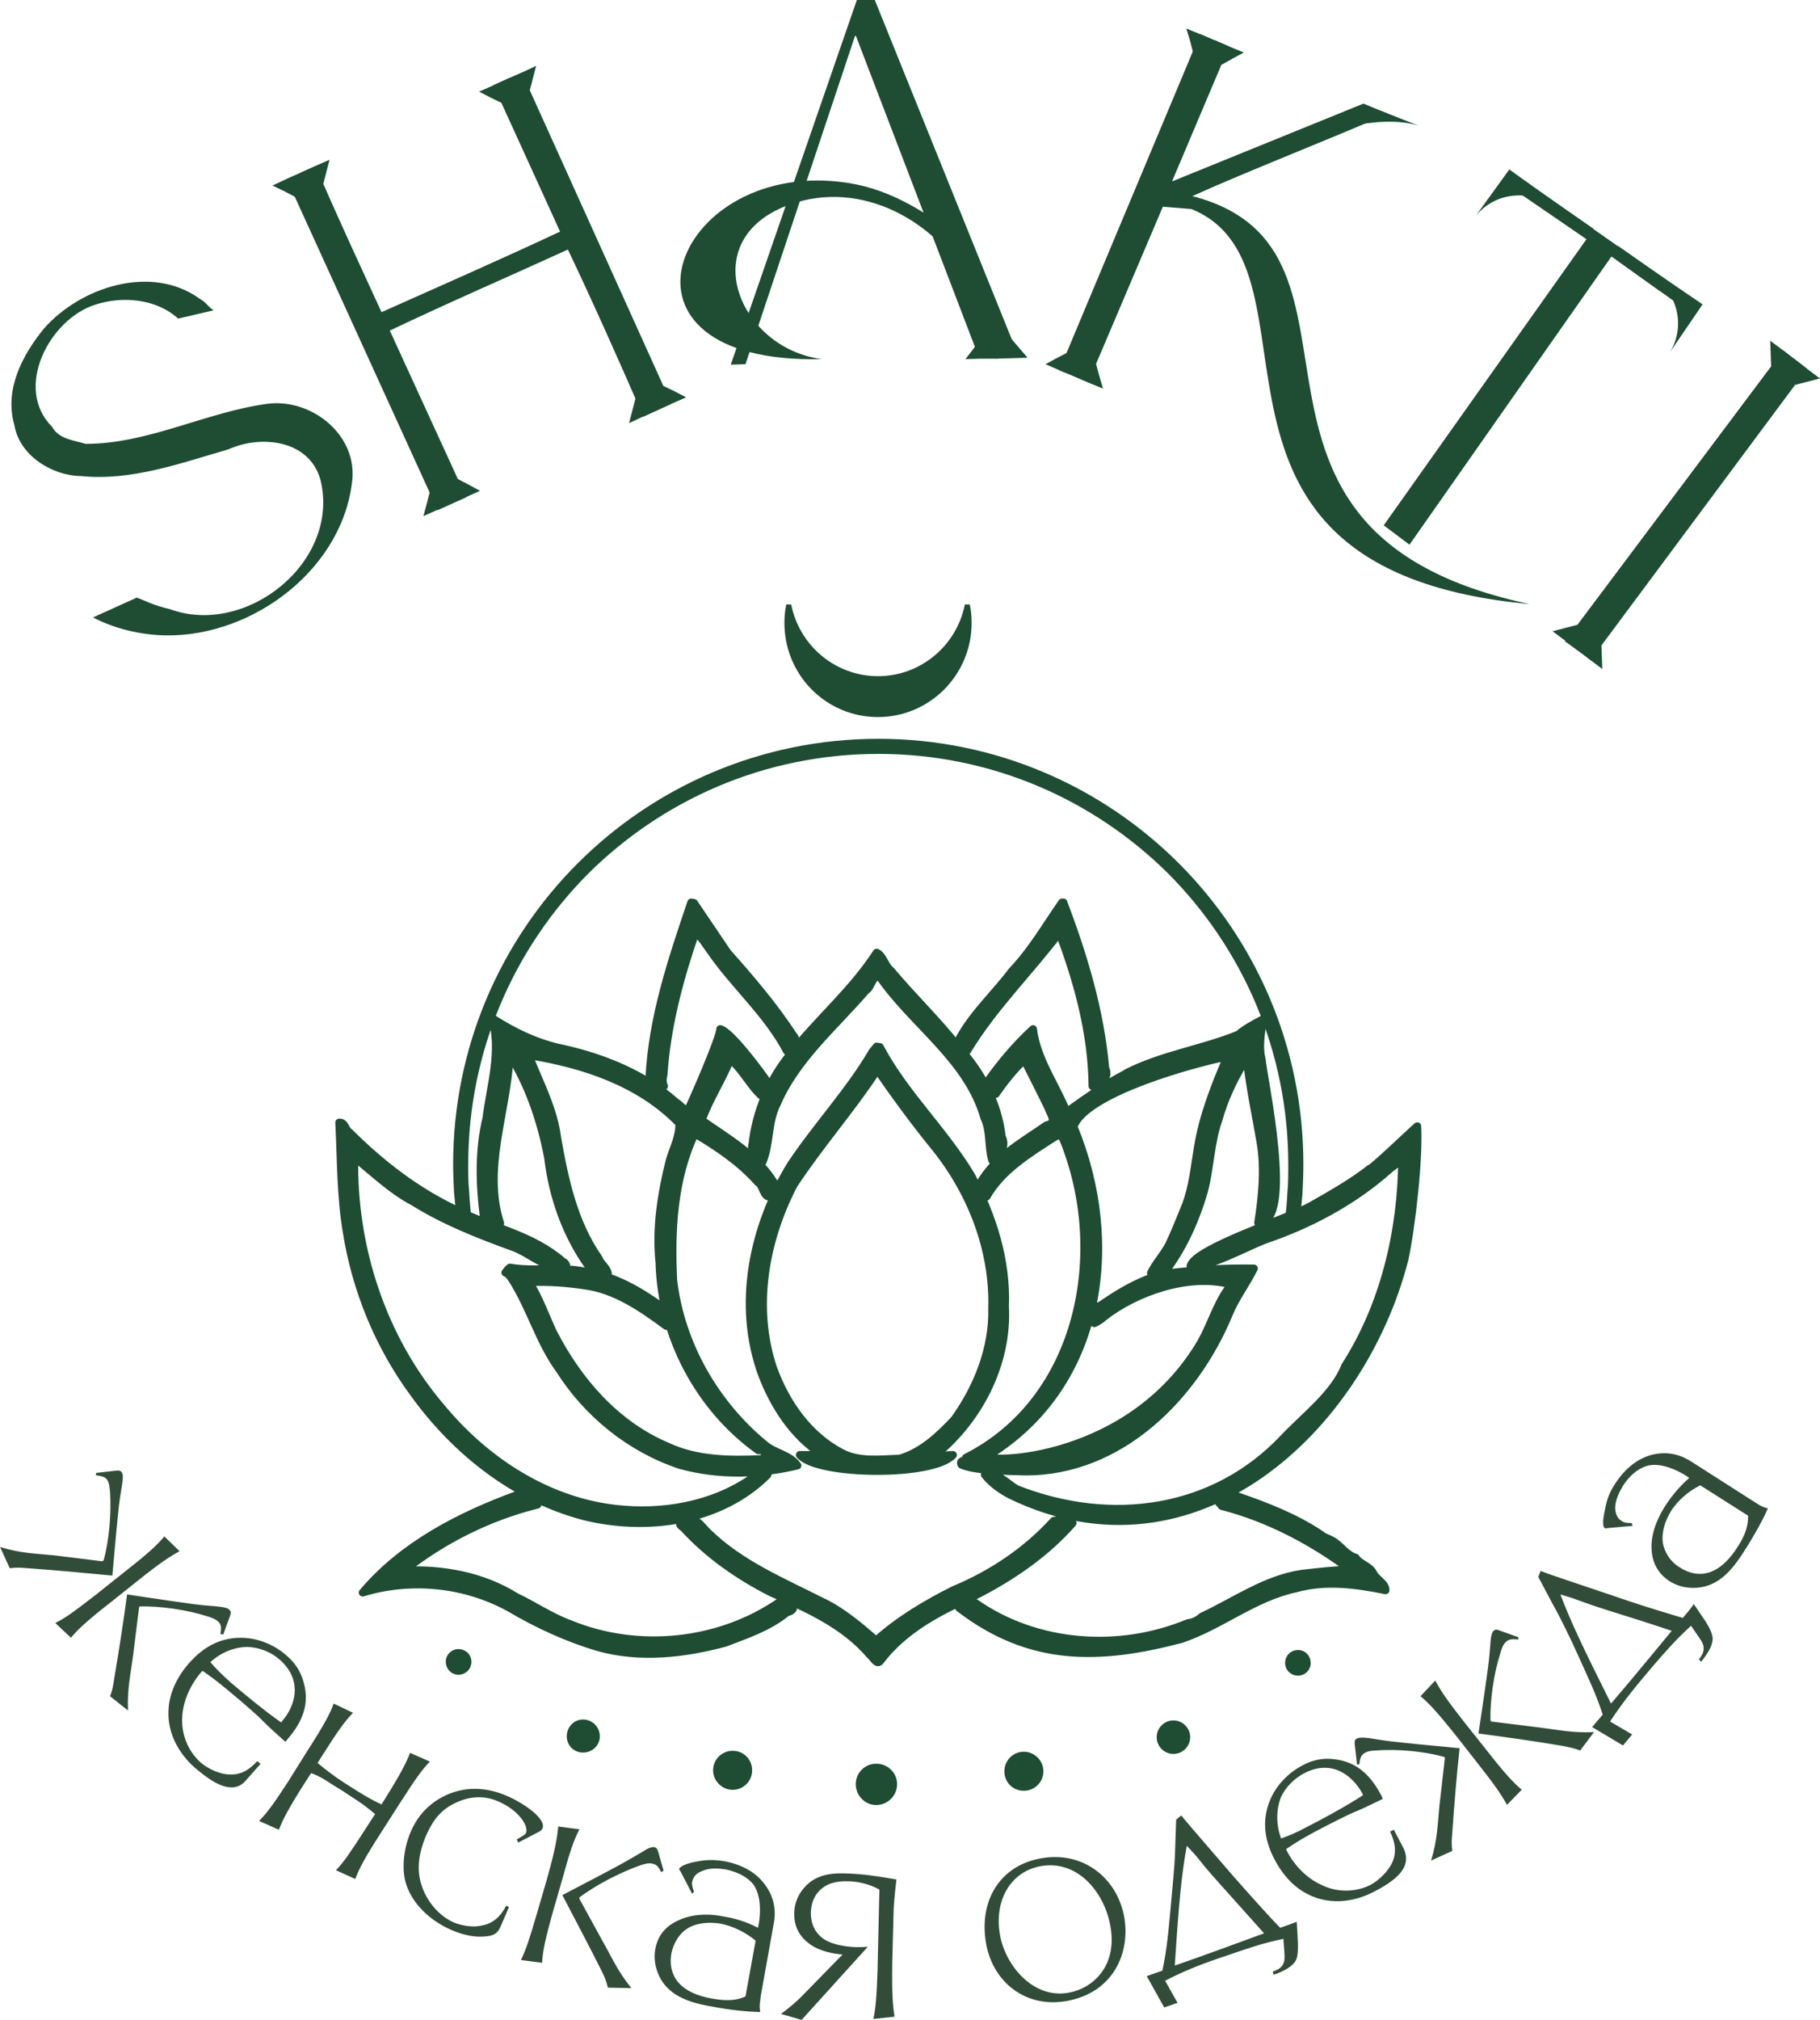 <?xml version="1.0" encoding="UTF-8"?> <!-- Creator: CorelDRAW X7 --> <svg xmlns="http://www.w3.org/2000/svg" xmlns:xlink="http://www.w3.org/1999/xlink" xml:space="preserve" width="61.878mm" height="68.631mm" style="shape-rendering:geometricPrecision; text-rendering:geometricPrecision; image-rendering:optimizeQuality; fill-rule:evenodd; clip-rule:evenodd" viewBox="0 0 3955 4387"> <defs> <style type="text/css"> <![CDATA[ .str0 {stroke:#1E4D33;stroke-width:10.822} .str1 {stroke:#1E4D33;stroke-width:16.9;stroke-linecap:round;stroke-linejoin:round} .fil2 {fill:none} .fil1 {fill:#1E4D33} .fil0 {fill:#314D39;fill-rule:nonzero} .fil3 {fill:#1E4D33;fill-rule:nonzero} ]]> </style> </defs> <g id="Слой_x0020_1">  <path class="fil0" d="M357 3337c-15,18 -34,36 -89,79l-59 47c-48,37 -65,50 -89,62l34 32c15,-18 34,-36 89,-79l59 -47c45,-36 65,-49 88,-62l-33 -32zm128 213l15 -41c1,-4 3,-8 -1,-12 -3,-4 -9,-6 -27,-8 -46,-4 -29,-1 -196,-26 -7,53 -18,125 -28,183 -2,13 -3,23 -9,38l39 31c-2,-48 6,-79 11,-119l13 -104 1 -3c45,-1 103,7 149,22 7,2 18,6 24,13 6,7 4,15 3,25l6 1zm-276 -351l-1 5c10,2 18,2 24,9 6,8 6,20 7,27 3,48 -2,106 -14,149l-3 2 -105 -13c-40,-4 -71,-4 -117,-18l21 46c16,-2 25,-1 39,0 58,4 130,11 184,16 15,-168 14,-151 21,-197 3,-17 2,-24 -1,-28 -4,-4 -8,-3 -11,-3l-44 5zm357 632l-7 -6c-16,17 -33,30 -59,29 -23,0 -49,-13 -64,-26 -27,-24 -43,-61 -40,-101 2,-30 15,-64 40,-94l4 -4c31,21 49,37 85,67 69,60 21,21 95,87l5 -6c32,-37 48,-76 35,-122 -7,-28 -22,-46 -37,-59 -35,-31 -86,-48 -137,-34 -36,10 -60,33 -76,51 -33,38 -43,75 -44,102 -3,67 42,111 58,125 18,15 41,33 61,39 28,9 43,-4 50,-13l31 -35zm-109 -221c36,-33 75,-33 81,-33 25,1 51,11 69,27 30,26 35,54 33,75 -2,19 -11,41 -27,59l-2 3c-35,-24 -83,-64 -110,-87 -21,-19 -32,-30 -44,-44zm268 90c-8,22 -20,45 -58,104l-40 64c-33,51 -46,68 -64,87l43 19c8,-21 20,-45 57,-103l13 -20c19,7 31,15 43,23l26 16 18 12c22,14 32,21 52,38l-22 34c-33,51 -45,69 -63,88l42 19c8,-22 20,-45 58,-104l41 -64c31,-48 44,-67 63,-87l-43 -19c-8,21 -20,45 -57,104l-5 8c-24,-11 -42,-22 -78,-45 -28,-18 -44,-31 -61,-45l14 -22c31,-49 45,-68 63,-87l-42 -20zm381 442l-6 -3c-13,25 -30,39 -53,43 -20,5 -45,0 -62,-7 -39,-18 -66,-58 -73,-96 -7,-37 5,-72 15,-95 13,-28 28,-51 60,-67 22,-11 57,-22 97,-4 45,20 65,54 59,68 -2,4 -8,7 -20,14l3 7 44 -23c3,-1 7,-4 9,-8 2,-5 1,-12 -6,-21 -14,-19 -46,-38 -68,-48 -62,-28 -111,-16 -142,0 -22,11 -51,33 -69,73 -15,33 -22,77 -13,112 11,41 46,80 96,103 22,10 49,18 74,16 22,-1 30,-7 36,-20l19 -44zm336 -79l-12 -42c-1,-3 -2,-7 -7,-9 -5,-1 -12,0 -27,10 -40,23 -24,16 -174,94 25,48 59,112 85,164 6,12 10,21 14,37l51 1c-30,-37 -42,-66 -62,-101l-51 -93 0 -3c36,-27 88,-54 133,-70 7,-2 18,-6 27,-3 10,2 13,10 18,18l5 -3zm-229 -96c-2,22 -6,49 -25,116l-21 72c-17,58 -24,79 -35,102l46 6c1,-23 6,-49 25,-116l21 -73c15,-55 23,-77 35,-101l-46 -6zm407 369c-17,8 -37,11 -71,5 -88,-15 -96,-65 -90,-99 5,-23 18,-43 34,-53 20,-13 48,-15 73,-11 26,5 55,19 76,37l-22 121zm-116 -223l4 -4c-4,-12 -5,-18 -4,-21 2,-11 8,-19 21,-24 17,-8 37,-6 51,-4 34,7 52,21 62,34 16,24 15,60 11,84l-2 9c-24,-13 -51,-21 -77,-25 -19,-4 -59,-8 -94,8 -37,16 -48,42 -52,63 -6,32 7,65 26,84 25,26 66,36 97,41 37,7 71,11 105,12 -2,-11 -1,-18 0,-25l1 -9 28 -156c5,-24 5,-58 -22,-91 -15,-19 -42,-39 -87,-47 -27,-4 -43,-2 -63,2 -5,1 -23,5 -31,12 -1,1 -2,2 -2,3 0,1 0,3 2,4l26 50zm444 -31c-46,-8 -75,-12 -108,-13 -25,-1 -55,0 -80,19 -19,15 -34,39 -34,68 -1,39 23,59 36,68 20,14 51,20 69,21l-90 92c-8,8 -23,22 -44,37l45 13 144 -159c-8,1 -17,1 -26,1 -25,-1 -52,-6 -69,-17 -26,-18 -29,-42 -29,-59 1,-16 5,-37 26,-53 12,-9 29,-15 56,-14 19,0 46,6 67,18l-4 174c-2,60 -4,82 -9,107l46 -5c-4,-23 -6,-49 -5,-119l3 -115c1,-21 5,-56 6,-64zm314 -29c80,-14 138,57 151,130 16,88 -39,136 -91,145 -78,14 -138,-61 -149,-126 -13,-73 22,-137 89,-149zm1 -17c-88,15 -137,90 -120,186 15,83 86,140 175,124 101,-18 139,-104 125,-183 -16,-86 -91,-143 -180,-127zm263 244l-34 12 38 68 29 -10 -27 -48c37,-19 71,-34 138,-56 46,-16 76,-26 119,-35l2 27c1,17 4,35 -25,44l2 7c22,-8 40,-17 48,-31 3,-6 6,-18 4,-50l-2 -34c-16,6 -27,10 -36,13 -14,-14 -56,-60 -100,-110 -94,-109 -91,-105 -115,-134l-11 9c-1,23 -1,29 -2,57 -1,34 -2,46 -7,101 -8,89 -11,123 -21,170zm27 -11c9,-141 15,-199 26,-260 34,35 19,24 74,85 36,40 50,56 94,105 -66,24 -130,48 -194,70zm476 -295l-8 4c10,22 15,43 5,66 -9,21 -31,41 -48,50 -32,16 -73,17 -108,-1 -28,-13 -55,-38 -73,-72l-2 -5c31,-21 53,-33 94,-54 81,-41 28,-12 116,-55l-3 -7c-23,-44 -53,-73 -101,-79 -28,-4 -51,3 -68,12 -42,21 -77,62 -83,115 -4,37 8,68 19,89 23,45 53,68 77,79 62,29 120,3 139,-7 20,-10 45,-25 58,-41 19,-23 12,-42 8,-52l-22 -42zm-245 19c-17,-46 -3,-82 -1,-88 10,-23 30,-43 52,-54 34,-18 63,-12 81,-2 17,9 34,26 45,47l1 3c-35,23 -90,53 -122,69 -24,13 -39,19 -56,25zm303 -309c18,15 36,34 79,88l47 60c37,47 49,65 62,88l32 -33c-18,-15 -36,-34 -79,-89l-47 -59c-36,-46 -49,-65 -62,-89l-32 34zm213 -128l-42 -15c-3,-1 -7,-3 -11,0 -4,3 -7,10 -8,27 -4,46 -1,29 -26,197 53,7 125,17 183,27 13,3 23,4 38,10l30 -40c-47,2 -78,-5 -118,-10l-105 -13 -2 -2c-1,-44 7,-102 22,-148 2,-7 5,-18 13,-24 7,-6 15,-5 25,-4l1 -5zm-351 276l5 0c1,-9 2,-17 9,-23 8,-6 19,-7 27,-7 48,-4 106,2 149,14l1 2 -12 105c-4,40 -4,72 -18,118l46 -21c-2,-16 -1,-25 0,-39 4,-58 10,-131 16,-184 -168,-16 -151,-15 -197,-22 -17,-2 -24,-1 -28,2 -4,3 -3,8 -3,11l5 44zm534 -108l-23 27 67 40 20 -24 -48 -28c23,-35 45,-64 91,-118 32,-37 53,-61 85,-90l15 22c10,14 21,28 2,51l5 5c15,-19 25,-35 25,-51 -1,-7 -3,-19 -22,-46l-19 -28c-10,14 -18,23 -24,30 -19,-6 -79,-23 -142,-45 -136,-46 -132,-44 -167,-57l-5 13c11,21 14,26 27,51 16,29 22,40 46,90 37,81 52,112 67,158zm18 -24c-63,-126 -88,-179 -110,-237 48,14 29,11 108,36 51,16 71,22 134,43 -45,54 -88,107 -132,158zm298 -408c0,19 -4,39 -23,68 -48,75 -97,63 -126,44 -20,-12 -32,-32 -36,-51 -4,-23 4,-50 18,-72 14,-22 38,-43 63,-55l104 66zm-251 22l-2 -6c-13,0 -18,-2 -21,-4 -10,-6 -14,-15 -15,-28 0,-19 10,-37 17,-49 19,-29 39,-40 55,-44 28,-6 61,9 82,22l7 5c-21,18 -39,40 -53,62 -10,16 -30,51 -29,90 1,40 22,61 39,72 28,18 63,18 88,8 34,-13 58,-47 75,-74 20,-31 37,-61 51,-92 -10,-2 -17,-6 -23,-10l-8 -5 -133 -85c-21,-14 -52,-27 -93,-15 -23,7 -52,25 -76,63 -15,23 -18,39 -22,59 -1,5 -5,22 -2,33 1,1 2,3 3,3 1,1 2,1 4,0l56 -5z"></path> <path class="fil1 str0" d="M2797 2655c3,-21 5,-42 6,-63 2,-21 2,-42 2,-63 0,-248 -100,-472 -262,-635 -163,-162 -387,-262 -634,-262 -248,0 -472,100 -635,262 -162,163 -262,387 -262,635 0,20 0,40 2,59 1,20 3,40 5,60l-21 2c-2,-20 -4,-40 -6,-60 -1,-21 -2,-41 -2,-61 0,-254 103,-484 269,-650 166,-166 396,-269 650,-269 253,0 483,103 649,269 166,166 269,396 269,650 0,21 -1,43 -2,64 -2,22 -4,44 -7,65l-21 -3z"></path> <path class="fil1 str0" d="M1908 1552c109,0 198,-89 198,-199 0,-13 -1,-26 -4,-39 -18,91 -98,160 -194,160 -96,0 -176,-69 -194,-160 -3,13 -4,26 -4,39 0,110 88,199 198,199z"></path> <path class="fil1 str0" d="M1904 3915c22,0 40,-18 40,-40 0,-22 -18,-39 -40,-39 -21,0 -39,17 -39,39 0,22 18,40 39,40z"></path> <path class="fil1 str0" d="M2225 3884c20,0 37,-16 37,-37 0,-20 -17,-37 -37,-37 -21,0 -37,17 -37,37 0,21 16,37 37,37z"></path> <path class="fil1 str0" d="M2550 3804c17,0 31,-14 31,-31 0,-17 -14,-31 -31,-31 -17,0 -31,14 -31,31 0,17 14,31 31,31z"></path> <path class="fil1 str0" d="M2821 3634c12,0 22,-10 22,-22 0,-13 -10,-23 -22,-23 -13,0 -23,10 -23,23 0,12 10,22 23,22z"></path> <path class="fil1 str0" d="M1592 3882c-20,0 -37,-17 -37,-37 0,-21 17,-37 37,-37 21,0 37,16 37,37 0,20 -16,37 -37,37z"></path> <path class="fil1 str0" d="M1267 3801c-17,0 -30,-13 -30,-30 0,-17 13,-31 30,-31 17,0 31,14 31,31 0,17 -14,30 -31,30z"></path> <path class="fil1 str0" d="M996 3632c-12,0 -22,-10 -22,-23 0,-12 10,-22 22,-22 13,0 23,10 23,22 0,13 -10,23 -23,23z"></path> <path class="fil2 str1" d="M2691 2247c15,-13 34,-23 53,-33 -1,6 -1,12 -2,18 -3,23 -6,47 0,69 2,34 74,359 -8,355 9,-58 15,-118 5,-176 -10,-59 -23,-117 -29,-176 -2,1 -6,4 -8,6 -23,38 -42,79 -54,122 -18,51 -18,105 -32,157 -17,58 -42,115 -78,165 -11,5 -24,11 -37,11 10,-21 28,-40 39,-61 14,-29 25,-58 37,-87 15,-40 19,-83 26,-125 11,-68 37,-134 64,-197 -68,13 -308,78 -334,152 105,253 62,561 -183,713 -40,17 288,30 453,-233 28,-44 38,-91 68,-131 0,-1 1,-5 1,-7 -90,-23 -204,17 -274,72 -5,5 -12,9 -20,13 5,-13 -3,-33 14,-39 11,-7 83,-60 148,-70 73,-8 119,-11 185,-10 -17,34 -40,64 -54,98 -74,180 -237,345 -445,343 -29,-1 -108,-1 -137,-15 -4,-11 7,-5 10,-15 250,-126 312,-448 211,-693 -2,-9 -13,-7 -19,-3 -54,35 -114,71 -147,129 -12,3 -9,-19 -16,-26 33,-60 93,-92 146,-129 26,-5 7,-26 4,-38 -17,-35 -35,-70 -52,-104 -22,20 -44,48 -62,74 -13,3 -10,-19 -18,-27 29,-41 62,-80 99,-114 8,66 49,120 73,180 108,-78 121,-77 131,-85 77,-39 163,-51 242,-83zm-607 1245c5,-11 24,-19 35,-11 134,94 314,106 463,44 12,-1 22,-7 30,-14 71,-33 137,-81 217,-93 35,-4 70,-8 105,-9 -83,-62 -178,-112 -279,-138 -2,-2 -4,-6 -6,-7 13,-5 24,-13 38,-15 64,22 129,47 185,85 5,5 12,6 19,10 21,9 33,33 55,39 10,15 29,17 38,33 6,14 28,23 27,38 -64,-13 -131,-22 -195,-4 -90,19 -163,81 -249,110 -176,46 -327,52 -483,-68zm-596 -188c25,-13 37,13 52,26 69,67 160,105 245,148 45,21 83,54 119,85 50,-45 109,-80 169,-110 82,-34 157,-84 217,-150 14,-4 28,2 41,5 -58,66 -131,116 -209,156 -77,33 -156,74 -208,142 -8,13 -17,-7 -23,-11 -56,-66 -137,-102 -215,-136 -71,-36 -137,-82 -191,-141 -13,-8 -7,-12 3,-14zm1300 -179c46,-49 111,-97 135,-158 85,-132 123,-293 124,-449l-4 0c-6,11 -17,15 -25,23 -78,69 -172,119 -270,152 -41,16 -125,62 -161,57 8,-39 219,-106 262,-131 44,-25 90,-51 128,-81 7,-1 92,-83 103,-92 4,73 -13,221 -28,290 -95,368 -456,705 -856,511 -21,-11 -41,-25 -56,-44 28,-6 47,18 69,31 206,81 429,49 579,-109zm-1665 122c15,0 38,10 45,21 -105,26 -205,76 -290,143 84,-4 171,12 243,57 40,19 76,44 117,59 148,61 326,43 458,-49 13,-4 46,16 14,24 -39,32 -87,48 -134,66 -89,24 -185,35 -275,10 -68,-20 -133,-50 -194,-86 -97,-53 -213,-65 -319,-33 87,-103 210,-166 335,-212zm-386 -809c13,-1 13,16 22,21 69,69 148,130 237,171 76,37 162,53 227,110 7,2 10,12 6,17 15,0 29,2 44,5 61,9 116,41 165,76 3,11 8,32 10,42 -53,-39 -110,-79 -177,-88 -40,-6 -81,-9 -121,-7 22,34 35,73 52,109 54,105 136,200 247,247 63,30 135,31 203,28 11,1 17,-22 -4,-19 -130,-93 -211,-248 -215,-407 -8,-75 4,-150 22,-222 8,-27 22,-53 21,-81 -86,-89 -208,-129 -327,-148 23,59 54,116 62,180 16,91 36,184 90,261 4,12 18,20 20,33 -14,-3 -29,-4 -40,-13 -50,-69 -80,-153 -90,-238 -14,-74 -38,-147 -76,-212 -2,-1 -6,-2 -8,-2 -7,118 -58,239 -20,356 -13,0 -26,-8 -36,-15 -9,-71 -11,-144 6,-214 9,-72 33,-145 12,-217 48,31 100,56 156,67 89,20 176,56 244,116 9,5 15,16 26,17 11,-23 69,-155 70,-176 23,5 91,97 102,114 -2,11 -7,22 -11,32 -25,-21 -42,-58 -69,-80 -18,45 -46,87 -62,132 56,39 119,75 156,134 10,10 -3,22 -6,32 -17,3 -16,-25 -28,-31 -39,-44 -87,-76 -137,-106 -47,99 -52,211 -47,318 16,139 91,269 198,357 21,19 55,22 72,46 -83,20 -172,22 -255,-1 -108,-36 -201,-111 -262,-207 -44,-60 -63,-133 -103,-196 -4,-6 -8,-12 -15,-15 3,-4 6,-8 10,-11 35,6 71,3 107,3 -3,-1 -5,-3 -8,-5 -35,-5 -61,-32 -94,-43 -74,-27 -148,-56 -215,-98 -48,-25 -86,-63 -128,-96 -4,195 61,394 189,543 90,109 215,194 357,217 102,16 213,2 302,-53 16,-9 29,-25 50,-18 -103,103 -264,124 -400,90 -151,-40 -279,-142 -369,-267 -76,-103 -126,-225 -146,-352 -13,-78 -12,-157 -16,-236zm1168 -165c2,0 5,1 7,1 54,102 140,181 199,280 46,87 77,184 73,283 7,127 -59,251 -157,328 14,-2 29,-5 44,-5 -43,48 -295,45 -333,0 12,0 36,0 48,-1 -62,-40 -104,-105 -130,-173 -56,-152 -20,-323 63,-457 56,-84 126,-158 177,-245 3,-4 6,-7 9,-11zm0 53l0 0c-56,85 -124,162 -180,247 -63,121 -89,266 -45,398 27,75 76,146 148,184 39,21 85,14 127,13 48,-14 85,-49 119,-85 50,-70 84,-154 82,-241 4,-129 -47,-257 -129,-356 -42,-52 -81,-105 -119,-160l-3 0zm0 -257c14,6 18,29 31,39 47,56 101,108 147,166 49,54 86,121 94,195 11,21 -4,40 -21,51 -9,-30 -3,-63 -17,-92 -36,-127 -155,-202 -227,-306 -16,-6 -19,24 -30,29 -68,79 -152,149 -194,247 -20,39 -14,86 -31,126 -13,-8 -27,-23 -22,-39 8,-71 37,-140 82,-195 60,-76 135,-139 188,-221zm403 -109l3 0c44,116 80,236 91,360 11,23 -13,32 -28,39 -1,-115 -32,-227 -72,-333 -65,86 -144,163 -200,256 -9,-7 -24,-17 -15,-30 30,-53 76,-95 113,-144 42,-44 73,-98 108,-148zm-806 0c1,0 5,1 6,1 24,36 49,72 73,108 51,57 101,116 143,180 12,13 -3,26 -14,34 -43,-82 -115,-143 -167,-219 -10,-13 -18,-29 -32,-38 -34,99 -62,202 -69,308 -2,8 -3,17 1,25 -12,-4 -22,-9 -32,-16 6,-132 49,-259 91,-383z"></path> <path class="fil1" d="M2691 2247c15,-13 34,-23 53,-33 -1,6 -1,12 -2,18 -3,23 -7,47 0,69 2,35 74,360 -8,355 9,-58 15,-117 4,-176 -9,-58 -22,-116 -28,-176 -2,2 -6,5 -9,6 -22,39 -41,80 -53,122 -18,51 -18,106 -32,158 -17,58 -42,115 -78,164 -12,5 -24,11 -37,11 10,-21 28,-40 39,-61 14,-28 25,-58 37,-86 15,-40 19,-83 26,-125 11,-69 37,-134 64,-198 -68,13 -308,78 -334,152 104,253 62,562 -183,713 -40,18 288,31 453,-232 28,-44 38,-91 67,-131 1,-2 2,-6 2,-7 -90,-24 -205,16 -274,71 -5,6 -12,10 -20,13 5,-13 -3,-32 14,-39 11,-7 83,-60 148,-69 73,-9 119,-11 185,-10 -17,33 -40,63 -54,98 -74,179 -237,345 -445,343 -29,-2 -108,-1 -137,-15 -4,-11 7,-6 10,-16 250,-125 312,-447 211,-692 -2,-9 -13,-8 -19,-3 -54,35 -114,70 -147,128 -12,4 -9,-18 -16,-26 33,-59 93,-91 146,-129 26,-5 7,-25 4,-38 -17,-35 -35,-70 -52,-104 -22,21 -44,48 -62,75 -14,2 -10,-20 -18,-28 29,-41 62,-80 99,-114 8,66 49,120 73,180 108,-78 121,-76 131,-85 77,-38 163,-50 242,-83zm-607 1245c5,-11 24,-19 35,-10 134,93 314,106 463,43 12,-1 22,-6 30,-14 71,-33 137,-81 216,-92 36,-4 71,-9 106,-9 -84,-63 -178,-113 -279,-139 -2,-2 -4,-5 -6,-7 13,-5 24,-13 38,-15 63,23 129,47 185,85 4,5 12,6 18,10 22,10 34,33 56,39 10,15 29,18 38,33 6,14 28,23 27,38 -64,-12 -131,-21 -195,-4 -90,19 -163,81 -249,110 -176,46 -327,52 -483,-68zm-596 -188c25,-13 37,13 52,26 69,68 160,106 245,148 45,21 83,54 119,86 50,-45 109,-80 169,-111 82,-34 157,-84 217,-149 14,-5 28,2 41,5 -58,65 -131,116 -209,155 -77,34 -156,74 -208,143 -8,12 -17,-7 -23,-11 -56,-67 -137,-102 -215,-137 -71,-35 -137,-82 -191,-141 -13,-7 -7,-12 3,-14zm1300 -179c46,-49 111,-97 134,-157 86,-133 124,-293 125,-450l-5 0c-5,12 -16,16 -24,23 -78,70 -172,119 -270,152 -41,17 -125,62 -161,58 8,-40 219,-107 262,-132 44,-24 90,-51 128,-81 7,-1 92,-83 103,-92 4,73 -13,222 -28,291 -95,367 -456,705 -856,511 -21,-12 -41,-26 -56,-45 28,-5 47,18 69,31 206,81 429,49 579,-109zm-1666 123c16,0 39,9 46,21 -105,26 -205,75 -290,142 84,-4 171,13 243,57 40,19 76,45 117,60 148,61 326,42 458,-49 13,-4 46,15 14,23 -39,32 -87,49 -134,66 -89,25 -185,35 -275,10 -68,-19 -133,-50 -194,-86 -97,-53 -213,-64 -319,-33 87,-103 210,-166 334,-211zm-385 -809c13,-1 13,15 22,20 69,70 148,130 237,172 76,36 162,53 227,109 7,3 9,12 6,17 15,1 29,2 44,5 61,9 116,41 165,76 3,11 8,32 10,43 -53,-40 -110,-80 -177,-89 -40,-6 -81,-8 -121,-6 22,34 35,72 52,109 54,104 136,200 247,246 63,30 135,31 203,29 11,1 17,-23 -4,-20 -130,-92 -211,-248 -215,-407 -9,-74 4,-149 22,-222 8,-27 22,-52 21,-81 -86,-88 -208,-128 -327,-148 23,59 54,117 62,180 16,91 36,185 90,261 4,12 18,20 20,34 -14,-4 -29,-5 -40,-13 -50,-70 -81,-153 -90,-239 -14,-74 -38,-147 -76,-212 -2,-1 -6,-1 -8,-2 -8,118 -58,239 -20,357 -14,-1 -26,-8 -36,-16 -9,-71 -11,-144 6,-214 9,-72 33,-145 12,-217 48,31 100,56 156,67 89,20 175,56 244,116 9,5 15,16 26,17 11,-23 69,-155 70,-175 23,4 91,96 102,113 -2,12 -7,22 -11,33 -25,-22 -42,-59 -69,-80 -18,45 -47,86 -62,131 56,39 119,75 156,134 10,11 -3,22 -6,33 -17,2 -16,-25 -28,-32 -39,-43 -87,-76 -137,-105 -47,98 -52,210 -47,317 16,139 91,269 198,357 21,20 55,23 72,46 -83,21 -172,22 -255,-1 -108,-36 -201,-111 -262,-207 -44,-60 -64,-133 -103,-195 -5,-6 -8,-13 -15,-15 2,-5 6,-8 10,-12 35,6 71,3 107,4 -3,-2 -5,-3 -8,-6 -35,-5 -61,-31 -94,-43 -74,-27 -148,-55 -215,-98 -48,-25 -86,-63 -128,-95 -4,195 61,393 189,542 90,109 215,194 357,217 102,16 213,2 302,-53 16,-9 29,-25 50,-18 -103,103 -264,125 -400,90 -151,-40 -279,-142 -369,-266 -76,-104 -126,-226 -146,-352 -13,-78 -12,-158 -16,-236zm1168 -165c2,0 5,0 7,0 54,102 140,182 199,281 46,87 77,183 73,283 7,127 -60,250 -157,327 14,-1 29,-4 43,-5 -42,48 -294,45 -332,1 12,-1 36,-1 48,-1 -62,-40 -104,-105 -131,-174 -55,-151 -19,-322 64,-457 56,-83 126,-157 177,-245 3,-4 6,-7 9,-10zm0 53l0 0c-56,84 -124,161 -180,247 -63,120 -89,266 -45,397 27,76 76,146 148,185 39,20 84,14 126,12 49,-13 86,-49 120,-85 50,-69 84,-154 82,-241 4,-129 -47,-256 -129,-355 -42,-52 -82,-106 -119,-161l-3 1zm0 -257c14,6 18,28 31,38 47,57 101,108 147,166 49,54 86,122 94,195 11,22 -4,40 -21,51 -9,-30 -3,-63 -17,-92 -36,-127 -155,-201 -228,-305 -15,-7 -18,23 -29,28 -69,79 -152,149 -194,247 -20,40 -14,87 -31,126 -13,-7 -27,-23 -22,-39 8,-71 37,-139 82,-195 60,-76 135,-139 188,-220zm403 -109l3 -1c44,116 80,237 91,360 11,23 -13,33 -28,39 -1,-114 -32,-226 -72,-332 -65,85 -144,162 -200,256 -9,-7 -24,-17 -15,-31 30,-53 76,-95 113,-143 42,-45 73,-98 108,-148zm-806 -1c1,0 5,1 6,1 24,36 49,72 73,108 51,57 101,116 143,180 11,14 -3,27 -14,34 -43,-82 -115,-143 -167,-218 -11,-13 -18,-29 -32,-39 -35,100 -62,203 -69,308 -2,9 -3,17 1,25 -12,-4 -23,-9 -32,-16 6,-132 49,-259 91,-383z"></path> <polygon class="fil3" points="3312,392 3622,609 3607,632 3502,557 3063,1183 3007,1141 3448,519 3297,416 "></polygon> <polygon class="fil3" points="3312,392 3463,497 3447,519 3297,416 "></polygon> <path class="fil3" d="M95 714c80,-91 234,-141 339,-65 17,10 14,14 30,25l-77 18c-47,-43 -121,-50 -181,-30 -99,32 -177,181 -93,265 15,27 47,29 73,37 137,0 261,-69 395,-87 92,-12 190,62 185,159 -16,196 -214,347 -406,344 -56,-1 -112,-15 -158,-39l95 -43c18,6 33,16 72,25 166,61 372,-103 327,-282 -25,-86 -129,-97 -200,-65 -104,30 -210,69 -320,58 -64,-1 -134,-45 -145,-111 -22,-77 17,-151 64,-209z"></path> <path class="fil3" d="M686 361c42,99 98,219 143,317 130,-58 260,-115 388,-175l-145 -318 62 -27 325 719 -61 28c-49,-113 -111,-252 -164,-363 -129,59 -259,115 -387,176l166 362 -62 28 -328 -719 63 -28z"></path> <polygon class="fil3" points="1862,0 1901,0 2214,775 2128,778 1860,78 1858,78 1620,791 1588,792 "></polygon> <path class="fil3" d="M2151 719c-14,-39 -29,-81 -34,-91 -71,-137 -229,-236 -388,-188 -225,69 -129,316 57,340 -495,12 -326,-428 40,-385 99,11 175,59 250,114l75 210z"></path> <polygon class="fil1" points="1381,865 1406,877 1430,890 1399,904 1367,919 1374,892 "></polygon> <polygon class="fil1" points="1441,838 1466,850 1491,863 1459,877 1427,891 1434,865 "></polygon> <polygon class="fil1" points="2131,736 2149,757 2167,779 2132,779 2098,780 2115,758 "></polygon> <polygon class="fil1" points="2197,735 2215,756 2233,777 2198,778 2164,779 2181,757 "></polygon> <polygon class="fil1" points="934,1068 958,1080 983,1093 951,1107 920,1121 927,1095 "></polygon> <polygon class="fil1" points="994,1040 1019,1053 1043,1066 1012,1080 980,1094 987,1067 "></polygon> <polygon class="fil1" points="642,428 649,401 656,374 624,388 592,403 617,415 "></polygon> <polygon class="fil1" points="702,401 709,374 716,347 684,361 653,375 677,388 "></polygon> <polygon class="fil1" points="1091,224 1098,197 1105,170 1073,185 1041,199 1066,212 "></polygon> <polygon class="fil1" points="1151,197 1158,170 1165,143 1133,158 1101,172 1126,184 "></polygon> <path class="fil1" d="M3204 473c0,0 70,-108 219,-2l-143 -103 -76 105z"></path> <polygon class="fil3" points="3927,801 3457,1433 3401,1393 3875,761 "></polygon> <polygon class="fil1" points="3428,1357 3428,1385 3429,1413 3402,1392 3374,1371 3401,1364 "></polygon> <polygon class="fil1" points="3480,1397 3481,1425 3482,1453 3454,1432 3427,1411 3454,1404 "></polygon> <polygon class="fil1" points="3849,796 3875,789 3902,782 3875,761 3847,740 3848,768 "></polygon> <polygon class="fil1" points="3901,836 3928,829 3955,822 3927,801 3900,780 3900,808 "></polygon> <path class="fil3" d="M2671 101l-124 293 416 -169 53 22c-125,55 -301,123 -425,179 451,116 -8,729 733,886 -810,-75 -420,-730 -735,-858l-62 -5 -162 381 -63 -26 306 -730 63 27z"></path> <polygon class="fil1" points="2321,765 2329,792 2336,818 2304,805 2272,791 2296,778 "></polygon> <polygon class="fil1" points="2382,791 2389,817 2397,844 2365,831 2333,817 2357,804 "></polygon> <polygon class="fil1" points="2593,115 2618,102 2642,89 2610,75 2578,62 2586,88 "></polygon> <polygon class="fil1" points="2654,141 2679,127 2703,114 2671,101 2639,87 2647,114 "></polygon> <path class="fil1" d="M2852 297c0,0 140,-53 231,-24l-84 -33 -147 57z"></path> <polygon class="fil3" points="3666,639 3516,534 3501,556 3649,662 "></polygon> <path class="fil1" d="M3627 768c0,0 77,-102 -73,-206l146 99 -73 107z"></path> </g> </svg> 